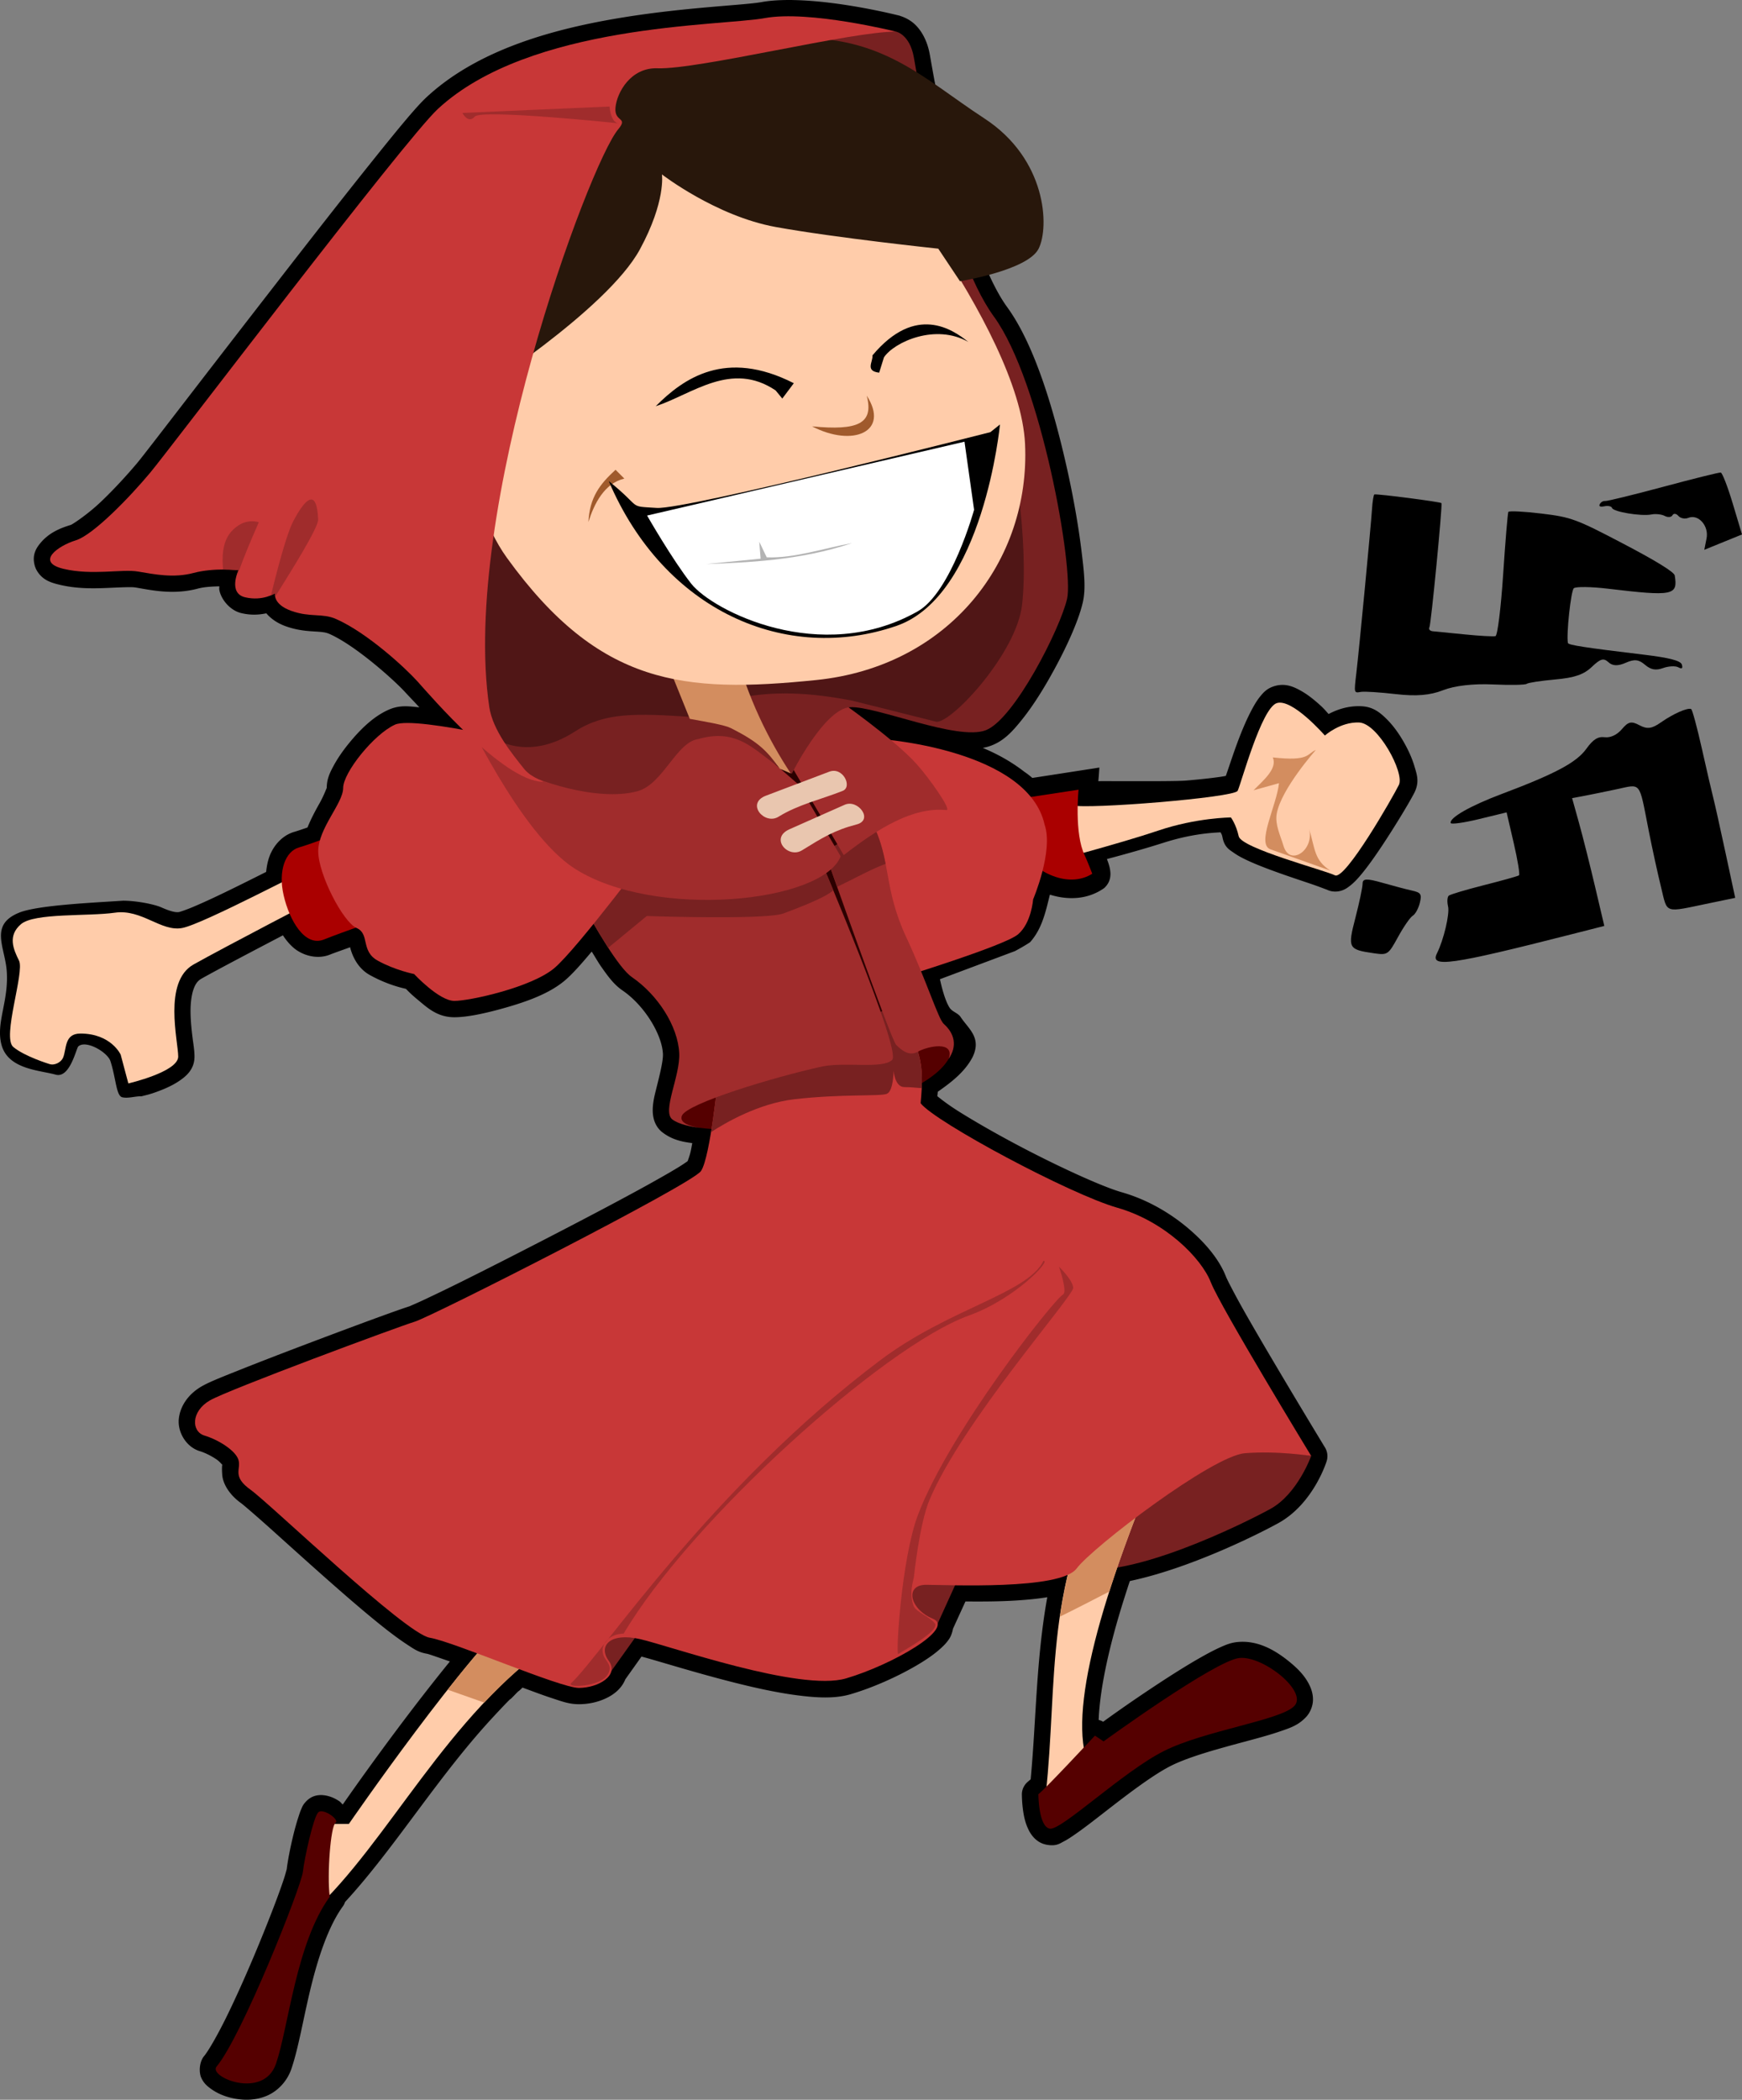 <svg xmlns="http://www.w3.org/2000/svg" viewBox="0 0 743.74 896.25"><rect x="0" y="0" width="743.74" height="896.25" fill="#808080" stroke="none"/><path d="M338.286.01a99.837 99.837 0 00-4.125.03c-3.062.086-6.045.319-8.938.844-7.718 1.404-33.916 2.224-62.094 7.032-28.179 4.807-59.48 13.62-80.938 33.5-4.821 4.467-13.15 14.717-24.688 29.125-11.536 14.408-25.619 32.438-39.53 50.375a20406.828 20406.828 0 00-38.47 49.75c-10.794 14.003-18.869 24.487-20.625 26.594-4.159 4.99-10.122 11.538-15.812 16.938-5.69 5.399-12.108 9.626-12.812 9.843-4.814 1.482-9.631 3.46-13.375 8.22-.935 1.19-1.911 2.649-2.312 4.718-.4 2.07.056 4.775 1.25 6.719 2.388 3.888 5.803 4.989 9.656 5.906 7.126 1.697 14.038 1.61 19.812 1.375 5.774-.236 10.707-.528 12.562-.219 6.697 1.116 16.085 3.288 26.656.469 2.816-.751 6.143-.876 9.125-.969.032.51-.086.89 0 1.438.612 3.885 4.413 8.857 9.5 10.03 4.173.964 7.62.675 10.562.063 1.957 2.241 4.617 4.2 8.344 5.531 4.972 1.776 9.293 2.037 12.344 2.22 3.05.181 4.636.319 6.312 1.062 11.274 4.994 27.967 20.04 32.375 24.938.661.734 4.357 4.579 5.97 6.375-4.828-.495-8.567-1.047-13.345 1.125-6.529 2.967-12.087 8.519-16.938 14.5-2.425 2.99-4.574 6.098-6.219 9.125-1.64 3.018-3.023 5.748-3.03 9.687-.12.042-1.151 3.125-3.157 6.656-1.624 2.86-3.513 6.37-5.062 10.188-2.09.728-4.423 1.519-5.563 1.844-4.471 1.278-7.87 4.682-9.844 8.594-1.3 2.577-1.936 5.483-2.25 8.531-6.835 3.43-14.325 7.184-21.062 10.375-3.937 1.865-7.592 3.508-10.5 4.719-2.908 1.21-5.385 1.993-5.594 2.031-1.506.274-3.876-.348-7.687-2.031-2.762-1.22-10.202-2.789-16.25-2.812-13.594.902-36.597 1.936-44.406 5.125-12.796 5.226-5.988 14.625-5.25 24.969.919 12.88-4.726 22.032-2.25 31.375 2.796 10.553 16.24 10.856 23.125 12.78 6.126 1.713 8.784-11.264 9.687-12.061 3.296-2.91 12.466 2.523 13.688 6.25 2.406 7.334 2.448 14.866 5.063 15.469 2.603.6 5.672-.527 8.187-.407 2.157-.56 3.67-.818 7.5-2.28 2.957-1.13 6.018-2.482 8.813-4.407 2.795-1.925 6.344-4.84 6.344-10.25 0-2.805-.504-5.395-.906-8.719-.403-3.324-.776-7.08-.782-10.656-.006-3.577.417-6.914 1.25-9.312s1.835-3.71 3.406-4.594c7.401-4.163 22.266-11.94 34.781-18.5 1.263 1.905 2.688 3.699 4.47 5.25 3.753 3.268 10.04 5.21 15.561 3 2.052-.821 5.516-2.013 8.656-3.156.738 2.98 2.835 8.748 8.407 11.844 6.967 3.87 12.946 5.348 15.438 5.906.99 1.027 2.242 2.351 5.187 4.781 3.894 3.213 8.163 7.344 15.5 7.344 5.301 0 12.913-1.545 21.938-4.125 9.023-2.58 18.431-5.912 25.062-11.438 3.26-2.717 7.283-7.285 11.625-12.47 1.38 2.179 2.801 4.682 4.125 6.563 3 4.263 5.425 7.574 9.063 10.062 9.246 6.326 16.799 18.63 17.219 27.031.144 2.894-1.357 8.927-2.782 14.594-.712 2.834-1.425 5.617-1.562 8.656-.137 3.04.433 7.49 4.281 10.375 4.318 3.239 8.69 3.955 12.594 4.47-.264 1.292-.515 2.871-.781 3.937-.526 2.107-1.156 3.52-1.156 3.687-.129.122-.202.19-.375.313a67.639 67.639 0 01-3.72 2.437c-3.272 2-7.927 4.657-13.405 7.688-10.958 6.061-25.331 13.617-39.844 21.125-14.512 7.508-29.154 14.968-40.594 20.625a850.972 850.972 0 01-14.375 6.937c-3.687 1.738-6.827 3.012-6.281 2.844-4.997 1.537-23.996 8.54-43.938 16.094-9.971 3.777-19.921 7.6-27.97 10.812-8.048 3.213-13.57 5.357-16.937 7.281-5.669 3.24-9.276 8.358-9.844 13.938-.568 5.58 3.054 11.997 9 13.781 2.058.618 4.92 2.026 7.031 3.47 1.337.913 2.149 1.942 2.531 2.343-.132.453-.21 1.683-.031 4.219.281 3.96 3.116 8.623 8.063 12.156.932.666 6.599 5.527 13.312 11.562 6.713 6.035 15.09 13.608 23.53 21.062 8.44 7.455 16.945 14.804 24.157 20.5 3.606 2.848 6.894 5.269 9.78 7.156 2.888 1.887 4.843 3.375 8.595 4 .905.15 6.193 2.082 9.78 3.281-21.24 26.076-41.585 55.062-45.75 61.062-.491-.394-.907-1.024-1.437-1.375-1.465-.971-3.027-1.81-5.125-2.312-2.098-.503-5.836-.883-8.875 2.156-1.606 1.606-1.861 2.546-2.312 3.562-.451 1.017-.78 2.074-1.156 3.22-.753 2.29-1.508 4.963-2.188 7.75-1.337 5.473-2.418 11.037-2.844 14.75-.027-.15-.452 1.731-1.094 3.687-.733 2.234-1.766 5.178-3.062 8.656-2.593 6.955-6.157 15.935-10 25.03-3.843 9.097-7.997 18.34-11.812 26.063-3.816 7.723-7.547 14.11-9.313 16.219-2.043 2.44-2.283 6.866-1.187 9.25 1.096 2.384 2.571 3.569 4.062 4.656 2.982 2.174 6.517 3.572 10.562 4.281 4.047.71 8.618.666 13.156-1.187 4.54-1.853 8.771-5.96 10.688-11.562 3.053-8.922 5.087-21.566 8.282-34.656s7.597-26.355 13.719-34.75a6.77 6.77 0 00.906-1.813c21.522-23.318 40.15-54.415 64.219-80.03.063-.068.124-.152.187-.22v-.062h.063c1.998-2.12 3.924-4.203 5.906-6.156-.07.068.247-.107.813-.657 1.04-1.015 1.905-1.989 2.75-2.78.036-.035.28-.152.656-.5.41-.381.786-.755 1.187-1.126 4.253 1.567 8.534 3.19 12.062 4.344 4.7 1.538 7.745 2.75 11.97 2.75 4.178 0 8.257-.887 11.937-2.687 3.162-1.547 6.337-4.018 7.938-7.97l6.88-9.67c6.16 1.573 21.728 6.549 39 10.939 9.132 2.32 18.472 4.395 27.094 5.531 8.622 1.136 16.394 1.592 23.188-.406 9.247-2.72 19.514-7.264 27.78-12.062 4.134-2.4 7.74-4.827 10.626-7.438 1.442-1.305 2.723-2.605 3.812-4.312.686-1.074 1.183-2.557 1.5-4.156l5.313-11.625c6.862.045 14.397.064 22.062-.438 4.528-.296 8.818-.712 12.875-1.375-4.818 26.793-4.717 52.493-7.094 77.719-.054.051-.137.14-.187.188-.523.484-1.55 1.073-.125.218-2.066 1.22-3.435 3.57-3.438 5.97 0 0-.025 3.953.719 8.28.371 2.164.946 4.45 2.125 6.875 1.179 2.426 3.553 5.707 7.937 6.438 3.955.659 5.385-.561 7.094-1.438 1.71-.876 3.34-1.996 5.188-3.28 3.696-2.57 8.037-5.952 12.719-9.595 9.363-7.284 20.257-15.598 27.906-19.438 7.653-3.841 19.968-7.193 31-10.156 5.516-1.481 10.756-2.878 15.219-4.406 4.462-1.527 8.056-2.627 11.438-6.25 1.847-1.98 2.901-4.799 2.937-7.281s-.665-4.617-1.562-6.438c-1.795-3.64-4.492-6.482-7.625-9.125-6.268-5.285-13.82-9.894-22.656-9.187-3.013.24-5.143 1.11-7.75 2.281-2.608 1.172-5.507 2.713-8.594 4.469-6.174 3.511-13.168 7.96-19.875 12.406-11.333 7.514-18.585 12.786-21.531 14.906a6.96 6.96 0 00-1.906-.781c.494-12.908 4.21-30.885 11.156-52.656.683-2.143 1.41-4.4 2.156-6.625 25.38-5.333 54.127-19.618 63.344-24.688 15.082-8.296 20.625-26.312 20.625-26.312.686-1.955.438-4.241-.656-6 0 0-9.629-15.834-19.812-33-5.093-8.583-10.362-17.546-14.531-24.906-4.17-7.36-7.417-13.692-7.938-15.031-2.697-6.936-8.242-13.895-15.875-20.406-7.633-6.511-17.422-12.406-28.688-15.625-8.67-2.478-28.417-11.568-45.844-20.875-8.714-4.654-16.99-9.417-23.375-13.406-5.4-3.375-8.336-5.831-9.437-6.688.043-.63.154-1.306.187-1.906 5.619-3.947 11.405-8.314 14.75-14.594 4.228-8.457-1.712-12.286-5-17.312-1.097-1.678-3.486-2.194-4.625-3.844-2.45-3.58-4.2-12.29-4.2-12.29l32.031-12c2.185-1.168 4.314-2.387 6.406-3.75 5.142-5.696 6.7-13.057 8.5-20.344 7.789 2.44 16.178 2.13 23.156-2.781 3.874-3.523 2.923-8.05 1.188-12.406 8.055-2.141 16.868-4.625 24-6.906 11.508-3.681 20.003-4.298 24.562-4.5.363.874.491.658.812 2.25.845 4.19 3.05 5.237 4.688 6.406 1.637 1.169 3.398 2.117 5.375 3.062 3.953 1.892 8.754 3.725 13.625 5.47 4.87 1.743 9.758 3.364 13.688 4.687 3.929 1.323 7.579 2.796 7.125 2.562 2.417 1.246 4.975.891 6.469.375 1.493-.516 2.422-1.22 3.28-1.875 1.718-1.31 3.083-2.763 4.563-4.5 2.961-3.474 6.117-7.947 9.25-12.656 6.266-9.417 11.955-19.046 13.72-22.469 2.477-4.808 1.158-8.035.156-11.469-1.003-3.434-2.598-6.932-4.563-10.375-1.965-3.442-4.294-6.767-7.031-9.531-1.71-1.728-3.594-3.462-5.969-4.562-1.425-.66-3.036-1.08-4.906-1.188-5.798-.334-10.717 1.47-14.188 3.313-1.481-1.585-1.707-2.067-3.938-4.063-2.353-2.106-4.994-4.257-7.968-5.906-2.974-1.65-6.659-3.404-11.438-1.875-3.035.97-4.523 2.694-5.844 4.312-1.322 1.619-2.4 3.425-3.438 5.344-2.076 3.839-4.006 8.333-5.719 12.812-1.712 4.48-3.193 8.935-4.375 12.406a789.08 789.08 0 01-1.156 3.375c-.745.143-1.275.25-2.344.406-3.639.532-8.868 1.116-14.625 1.594-4.858.404-25.562.226-37.469.25.176-1.94.325-3.89.438-5.812l-2.5.406c-8.717 1.337-17.406 2.705-26.125 4.031a32.354 32.354 0 00-3.406-2.625c-5.468-4.244-11.437-7.566-17.75-10.188a20.54 20.54 0 003.719-1.031c5.47-2.084 9.12-6.184 13.062-11.094 3.94-4.91 7.784-10.847 11.312-17 7.055-12.305 12.76-24.83 14.625-33.031 1.337-5.886.589-12.66-.657-22.656-1.245-9.997-3.35-22.262-6.219-35-5.737-25.476-13.913-52.56-25.469-68.406-8.817-12.092-17.235-36.98-22.938-59.594-5.703-22.614-9.134-42.976-10.03-48.062-1.091-6.18-3.742-10.546-6.563-13.125-2.605-2.381-5.64-3.303-6.125-3.438V6.74l-.313-.063c-.507-.13-24.943-6.37-45.719-6.656z"/><path d="M458 343.737c5.501 1.806 68.959-3.249 70.41-6.185 1.451-2.936 10.093-35.2 16.674-37.426 6.582-2.227 20.57 13.822 20.57 13.822s6.564-5.89 14.622-5.56c8.058.33 19.507 21.518 16.967 26.655-2.54 5.138-22.885 40.753-27.29 38.575-4.404-2.177-39.966-11.536-41.089-16.658-1.121-5.121-3.332-8.04-3.332-8.04s-14.647.066-31.1 5.634-49.005 14.137-49.005 14.137z" fill="#fca"/><path d="M543.424 323.296c15.732 1.745 14.426-1.49 18.37-3.19 0 0-14.9 16.758-16.707 27.264-.791 4.604 1.58 9.232 2.91 13.71 2.692 9.047 13.49 1.648 10.842-7.558 2.685 8.736 2.139 13.632 9.145 18.084l-25.546-9.076c-6.245-2.219 2.612-18.623 3.626-28.24l-10.862 3.026c4.699-4.682 10.179-9.367 8.223-14.02z" fill="#d38d5f"/><path d="M433.799 341.136l26.687-4.063s-1.929 18.62 2.65 28.1c1.007 2.086 3.203 7.766 3.203 7.766-8.911 5.63-21.967 1.549-31.853-10.47z" fill="#a00"/><path d="M376.509 315.516s62.356 4.474 69.481 36.471c3.887 11.271-4.913 31.934-4.913 31.934s-.678 9.966-6.41 14.879-52.146 19.117-52.146 19.117l-15.222-86.551z" fill="#c83737"/><path d="M148.589 782.026l.125.063c-.238.434-.541 1.111-1.969 1.968.673-.403 1.276-1.263 1.844-2.03z"/><path d="M303.889 481.916l85.402-17.08c8.029-4.547 15.692-9.323 17.659-17.659l-12.159-5.21-100.74 20.553-6.948 13.896c5.096 1.867 1.414 4.32 16.791 5.5z" fill="#500"/><path d="M559.799 621.456s-5.79 16.212-17.37 22.58c-11.58 6.369-59.636 30.108-82.796 25.476-23.16-4.632-48.636 0-48.636 0l-10.681 23.536-121.33-5.01-20.691 29.017-17.523-20.331 133.75-111.17z" fill="#782121"/><path d="M292.899 315.166c2.316.579 54.426-2.895 54.426-2.895l17.37 50.951 21.423 81.639-29.528 1.737z" fill="#2b0000"/><path d="M135.859 369.096c-3.275.819-49.13 25.383-58.136 27.022-9.007 1.638-17.195-8.188-28.658-6.55-11.464 1.637-34.39 0-40.123 4.912-5.732 4.913-3.275 10.645-.819 15.558s-7.37 32.753-2.456 36.848c4.913 4.094 15.424 7.28 15.424 7.28 2.25.75 5.034-.77 5.854-2.748 1.535-3.702.445-10.263 7.38-10.263 13.128 0 17.196 9.007 17.196 9.007l3.275 12.282s21.288-4.913 21.288-11.463c0-6.551-6.55-31.934 6.55-39.304 13.102-7.37 55.68-29.478 55.68-29.478z" fill="#fca"/><path d="M148.129 354.346s-14.739 5.732-20.471 7.37c-5.732 1.637-9.007 9.825-6.55 20.47s9.006 22.108 17.194 18.833c8.189-3.275 27.022-9.826 27.022-9.826z" fill="#a00"/><path d="M470.739 632.756c-26.286 49.001-18.478 94.593-25.383 141.66l21.288-17.195c-11.742-18.584-.515-65.241 27.022-131.83zM223.469 685.156c-23.746 19.652-74.513 93.345-74.513 93.345h-12.282l-3.275 37.665c32.354-29.677 57.474-84.259 103.17-115.45z" fill="#fca"/><path d="M223.489 685.176c-8.507 7.04-20.5 21.004-32.366 36.043l15.625 5.515c9.024-9.577 18.775-18.468 29.808-26l-13.068-15.546zM493.709 625.366l-22.98 7.353c-10.482 19.54-15.452 38.55-18.186 57.315 6.24-3.055 13.716-6.882 21.074-10.702 5.133-16.09 11.883-34.12 20.09-53.968z" fill="#d38d5f"/><path d="M306.789 458.176s-3.474 35.898-7.527 41.688c-4.053 5.79-114.64 61.951-122.17 64.269-7.527 2.316-79.322 28.95-87.427 33.581-8.106 4.632-8.106 13.317-2.316 15.054s13.317 6.369 14.475 10.422c1.158 4.053-2.895 6.948 5.211 12.738 8.106 5.79 66.006 61.374 76.427 63.111 10.422 1.737 55.584 21.423 63.689 21.423 8.106 0 17.37-5.21 12.738-11.58-4.632-6.369.579-12.159 13.317-9.264 12.738 2.895 68.321 22.58 88.007 16.791 19.686-5.79 46.898-21.423 37.056-25.476-9.843-4.053-12.159-14.475-2.895-14.475 9.264 0 57.321 2.316 64.269-6.948 6.948-9.264 57.899-48.056 71.794-49.214 13.896-1.158 28.371 1.158 28.371 1.158s-38.793-63.689-42.846-74.11-19.686-26.056-39.951-31.846c-20.265-5.79-77.584-36.476-83.954-44.583 1.718-18.017-.228-22.335-9.843-41.688z" fill="#c83737"/><path d="M383.219 429.206l-76.431 28.95s-1.293 13.357-3.217 25.081c6.082-3.981 20.333-12.299 35.65-14.05 20.265-2.316 36.497-1.14 39.392-2.298 2.895-1.158 2.889-9.848 2.889-9.848s.543 6.96 4.595 6.96c1.796 0 4.71.206 7.42.459.596-12.956-1.956-18.444-10.308-35.255z" fill="#782121"/><path d="M230.379 350.486s28.392 59.046 39.392 66.573c11.001 7.527 19.642 20.853 20.221 32.434.494 9.881-7.52 24.887-2.889 28.362 2.783 2.087 8.067 3.111 12.015 3.611-4.186-.638-9.377-2.093-7.944-5.318 2.316-5.21 39.045-16.363 59.613-20.878 9.848-2.161 26.083 1.164 30.135-2.888 4.053-4.054-30.858-86.008-30.858-86.008l-119.69-15.883zm141.94.59l-20.156 12.672s28.148 79.948 30.463 82.263c2.316 2.316 5.597 4.98 9.257 2.889 4.053-2.316 15.962-4.891 13.131 3.085 3.764-5.5 2.58-10.808-2.1-14.969-2.306-2.049-7.482-18.76-15.955-36.896-9.954-21.309-6.303-32.833-14.64-49.043zm-70.71 130.65c1.364.128 2.298.198 2.298.198s-.923-.062-2.298-.197z" fill="#a02c2c"/><path d="M372.319 351.066l-20.156 12.671 5.252 14.772c7.274-3.419 13.605-7.096 20.681-9.782-1.122-5.751-2.528-11.343-5.777-17.661zm-110.82 3.545l-26.392 5.45c5.85 11.66 16.109 31.33 24.62 44.447l16.413-13.525s50.938 1.767 58.466-1.128c4.323-1.663 17.461-6.446 21.171-9.836a1764.51 1764.51 0 00-5.712-13.656z" fill="#782121"/><path d="M236.579 319.956s-58.955-14.739-67.962-10.645-22.108 20.471-22.108 27.022c0 6.55-10.645 17.195-10.645 27.022 0 9.826 10.645 30.297 16.376 32.753 5.732 2.456 1.638 9.826 9.007 13.92 7.37 4.094 15.558 5.732 15.558 5.732S187.45 427.224 194 427.224c6.55 0 32.753-5.732 42.579-13.92 9.826-8.189 43.398-53.224 43.398-53.224z" fill="#c83737"/><path d="M356.559 297.836l-21.337 24.62 25.013 42.543c15.069-11.723 29.675-20.609 43.791-19.236 2.577.25-7.464-13.826-12.671-19.63-9.977-11.122-34.795-28.297-34.795-28.297zm-159.21 4.596s24.377 53.245 48.058 68.344c34.201 21.809 105.74 14.61 113.51-5.253l-17.99-30.66-26.06-22.59-117.52-9.85z" fill="#a02c2c"/><path d="M166.679 261.906s45.161 60.794 53.268 66.006c8.106 5.21 35.028 14.396 52.109 9.843 11.044-2.944 16.646-20.988 26.055-22.291 20.06-5.867 26.824 9.537 39.951 14.764 0 0 13.896-27.791 24.896-28.371 11.001-.58 45.741 14.475 57.899 9.843 12.159-4.632 31.845-43.424 34.74-56.161 2.895-12.738-11.001-92.64-31.266-120.43s-32.423-100.74-34.161-110.59c-1.737-9.843-7.527-11.001-7.527-11.001-19.25-1.63-125.65 12.17-125.65 12.17z" fill="#782121"/><path d="M351.639 162.326l-39.72 136.36c17.595-4.258 34.381-3.002 51.997.394l35.988 9.025c6.96 0 34.148-29.495 36.474-49.989 2.92-25.74-3.294-71.237-10.664-85.568-7.37-14.329-74.074-10.225-74.074-10.225zm-152.32 16.807s-9.436 108.51-1.247 122.84c8.188 14.329 25.858 24.133 47.482 10.203 12.624-8.133 25.79-7.77 49.947-6.132l-.394-37.226z" fill="#501616"/><path d="M313.739 276.956l-30.135 2.889 10.898 26.984c7.327 1.35 14.891 2.596 17.637 3.993 11.947 6.073 15.297 9.681 20.796 17.286l4.662 2c-9.59-14.5-18.376-32.33-23.858-53.15z" fill="#d38d5f"/><path d="M363.529 54.046s71.794 85.692 74.111 135.48c2.316 49.793-32.423 94.954-89.164 100.74-56.741 5.79-92.639 2.316-132.01-52.109-39.371-54.426-5.79-192.23-5.79-192.23z" fill="#fca"/><path d="M201.409 168.966s57.676-36.505 71.794-62.531c11.167-20.585 9.405-31.99 9.405-31.99s23.031 17.801 48.507 22.433c25.476 4.632 69.48 9.264 69.48 9.264l9.263 13.896s28.95-4.632 33.581-13.896c4.632-9.264 3.474-38.213-23.16-55.584-26.633-17.37-45.237-37.512-87.187-33.84-60.449 5.294-89.984 29.208-89.984 29.208z" fill="#28170b"/><path d="M279.959 173.396c11.815-11.871 29.816-24.662 58.955-9.826l-4.913 6.55-2.853-3.474c-18.934-12.722-35.419 1.527-51.188 6.75zM375.359 159.066c-6.176-.716-2.544-4.702-2.866-7.37 18.49-22.09 34.27-11.055 40.94-5.731-13.912-7.97-31.57-.067-36.028 6.55z"/><path d="M262.799 200.516l3.764 3.764c-8.587 2.028-12.935 10.85-15.343 18.528.542-10.517 4.813-16.092 11.58-22.291z" fill="#a05a2c"/><path d="M259.899 205.336c14.739 11.873 7.779 10.645 20.471 11.463 12.692.819 142.47-32.343 142.47-32.343l4.094-3.275s-7.012 73.166-44.216 85.975c-47.01 16.187-99.076-6.141-122.82-61.821z"/><path d="M276.279 220.056l135.51-31.524 4.094 29.068s-9.733 35.268-24.156 43.398c-41.365 23.32-87.614-.41-96.62-11.873-8.066-10.266-18.833-29.068-18.833-29.068z" fill="#fff"/><path d="M346.709 181.986c17.371 9.035 33.341 2.353 23.337-13.101 3.128 11.935-3.71 14.999-23.337 13.101z" fill="#a05a2c"/><path d="M301.579 240.776l23.16-2.316-.579-7.237 3.185 6.658c11.524.512 24.268-3.853 36.476-6.08-22.591 7.636-45.827 8.287-62.241 8.975z" fill="#b3b3b3"/><path d="M382.629 13.519s-37.056-9.264-56.161-5.79c-19.107 3.474-100.17 2.316-139.54 38.793-14.271 13.222-114.06 144.75-122.75 155.17-8.685 10.422-24.318 26.633-31.845 28.95-7.527 2.316-17.37 9.264-5.21 12.16 12.158 2.894 24.895 0 31.844 1.157 6.948 1.158 15.054 2.895 23.738.58 8.685-2.317 19.107-1.159 19.107-1.159s-4.632 9.843 2.895 11.58c7.527 1.737 12.738-1.737 12.738-1.737s-1.158 4.632 6.948 7.527 13.188.852 19.107 3.474c13.341 5.91 29.528 20.844 34.74 26.633 5.21 5.79 36.415 42.268 53.268 42.846 1.957.067-4.52-1.486-7.702-5.475-5.112-6.408-13.44-16.479-14.92-26.51-12.287-83.293 42.442-231.41 55.046-246.52 4.482-5.373-1.737-2.896-1.158-9.264.58-6.37 6.442-17.19 17.95-16.791 17.553.606 83.388-15.885 101.9-15.633z" fill="#c83737"/><path d="M327.039 339.616c-8.785 3.327-.615 12.672 5.322 9.007 8.592-5.304 18.275-7.404 27.431-11.054 4.249-1.694.125-10.407-5.731-8.188zM337.079 353.946c-8.587 3.808-.615 12.672 5.322 9.007 8.592-5.304 13.796-8.58 23.337-11.054 7.32-1.898.608-10.932-5.117-8.393z" fill="#e9c6af"/><path d="M140.779 809.616c-1.228-9.416.41-30.297 2.456-31.524 2.047-1.228-5.322-6.55-7.369-4.503-2.047 2.046-5.896 19.457-6.55 25.382-.693 6.272-25.979 70.136-36.849 83.11-3.718 4.439 20.061 14.33 25.383-1.228 5.323-15.558 8.598-51.585 22.927-71.237zM443.329 765.806c2.047-1.228 24.156-24.973 24.156-24.973l3.685 2.456s47.9-34.799 58.136-35.619c10.235-.818 29.068 14.33 23.337 20.471-5.732 6.142-38.13 10.433-55.68 19.242-17.557 8.813-43.806 33.98-48.72 33.163-4.913-.818-4.913-14.739-4.913-14.739z" fill="#500"/><path d="M132.879 213.206c-2.906 0-7.006 7.912-8.075 10.111-2.79 5.734-6.939 21.919-9.126 30.791 1.123-.47 1.772-.92 1.772-.92s-.09.597.066 1.445c6.111-9.815 18.474-29.373 18.317-32.892-.282-6.333-1.432-8.535-2.954-8.535zm-26.196 9.323c-2.252.204-5.21 1.254-8.075 4.53-3.941 4.503-3.804 11.832-3.349 16.019 3.822-.013 6.565.328 6.565.328s-.318.657-.656 1.707l.328-.066c3.115-8.64 5.177-13.332 8.995-22.125 0 0-1.556-.598-3.808-.393zM445.489 538.216c3.474-.579-11.717 16.044-31.906 23.335-36.423 13.154-118.95 87.692-147.32 135.75 0 0-7.217-.26-8.94 6.185-.698 5.421 5.003 6.183 2.214 11.167-3 5.362-17.996 5.958-15.633 3.746 13.08-12.244 59.537-83.368 131.91-137.8 29.511-22.196 62.701-28.392 69.678-42.377zM390.169 673.266s2.317-22.654 6.658-33.003c14.112-33.64 61.664-87.139 61.374-90.612-.29-3.474-6.079-8.974-6.079-8.974s3.764 10.71 1.737 11.869c-4.183 2.39-48.674 58.962-61.951 94.087-7.065 18.689-9.553 60.216-8.395 59.346 1.158-.869 18.047-9.932 15.633-13.027-2.33-2.988-8.25-5.004-9.12-7.527-1.447-4.198-1.013-7.382.145-12.16zM197.419 48.206l62.813-2.734c.378 4.108 1.753 6.972 3.89 7.165 0 0-58.547-6.141-61.412-2.866-2.865 3.275-5.29-1.565-5.29-1.565z" fill="#a02c2c"/><path d="M739.809 214.996l3.93 13.129-8.048 3.276-8.047 3.276.96-4.844c1.072-5.398-3.508-10.548-7.812-8.785-1.416.58-3.316.2-4.224-.844-.907-1.045-2.034-1.176-2.505-.291-.471.884-1.949 1.026-3.284.315-1.336-.71-3.91-.997-5.722-.635-4.32.862-16.304-1.123-16.81-2.785-.218-.714-1.662-1.037-3.208-.718-1.844.38-2.534.06-2.007-.93.442-.83 1.489-1.424 2.326-1.32.838.104 11.995-2.625 24.795-6.064 12.8-3.439 23.825-6.175 24.5-6.081.673.094 2.994 6.08 5.156 13.301zm-24.79 30.629c1.418 8.563-.676 8.976-28.598 5.644-7.107-.848-13.626-.93-14.487-.184-1.238 1.075-3.257 19.8-2.52 23.366.182.88 7.323 1.98 32.335 4.98 10.963 1.314 15.796 2.566 16.302 4.224.506 1.658.054 2.002-1.525 1.162-1.235-.657-4.16-.505-6.5.339-3.095 1.115-5.198.73-7.713-1.411-2.694-2.295-4.516-2.48-8.247-.835-3.287 1.448-5.59 1.371-7.343-.246-2.067-1.906-3.424-1.523-7.116 2.005-3.41 3.259-7.361 4.613-15.637 5.357-6.091.549-11.571 1.388-12.178 1.866-.607.477-7.115.59-14.461.25-8.346-.385-16.308.54-21.22 2.465-5.558 2.179-11.456 2.668-20.123 1.67-6.744-.776-13.437-1.21-14.874-.965-3.106.53-3.058.722-2.016-8.157 1.209-10.292 6.221-62.768 6.672-69.86.213-3.346.674-6.16 1.024-6.252 1.242-.33 28.483 3.203 28.638 3.713.429 1.407-4.451 51.683-5.143 52.983-.44.827.2 1.594 1.423 1.704 1.223.11 7.401.72 13.73 1.354 6.327.634 12.203.96 13.057.725.854-.235 2.32-12.05 3.257-26.251.938-14.203 1.939-26.247 2.226-26.764.286-.517 6.622-.203 14.079.696 12.76 1.538 14.828 2.3 35.074 12.914 13.962 7.32 21.645 12.063 21.884 13.509zm11.588 73.925c2.025 9.025 4.188 18.358 4.807 20.738.62 2.38 2.993 13.018 5.276 23.639l4.15 19.31-11.005 2.28c-19.709 4.085-17.809 4.727-20.691-6.994-1.412-5.742-3.768-16.533-5.236-23.981-4.252-21.578-2.937-19.934-14.071-17.584-5.397 1.139-11.797 2.44-14.223 2.894l-4.41.824 2.927 10.506c1.61 5.778 4.704 18.05 6.875 27.273l3.948 16.766-13.967 3.556c-51.603 13.14-60.622 14.42-57.486 8.157 2.88-5.752 5.504-16.853 4.741-20.055-.474-1.987-.332-4.051.314-4.586.646-.534 7.478-2.567 15.182-4.517 7.704-1.95 14.365-3.82 14.802-4.157.437-.335-.576-6.519-2.251-13.74l-3.046-13.13-11.756 2.86c-6.466 1.574-11.916 2.336-12.112 1.695-.672-2.203 8.339-7.35 21.61-12.345 23.013-8.66 32.102-13.501 36.281-19.324 2.906-4.048 4.938-5.327 7.874-4.955 2.427.307 5.248-1.016 7.3-3.425 2.79-3.276 4.038-3.555 7.548-1.686 3.285 1.75 5.278 1.485 9.11-1.208 5.27-3.704 11.521-6.451 12.95-5.69.484.257 2.537 7.852 4.561 16.878zm-120.43 65.87c-.59 2.375-1.943 4.826-3.008 5.447-1.064.62-3.877 4.673-6.25 9.006-4.198 7.662-4.48 7.853-10.376 7.004-10.928-1.573-11.223-2.139-7.872-15.07 1.692-6.534 3.08-13.126 3.082-14.649.003-2.187 1.762-2.266 8.374-.376 4.603 1.316 10.339 2.827 12.746 3.356 3.786.833 4.232 1.546 3.304 5.282z"/></svg>